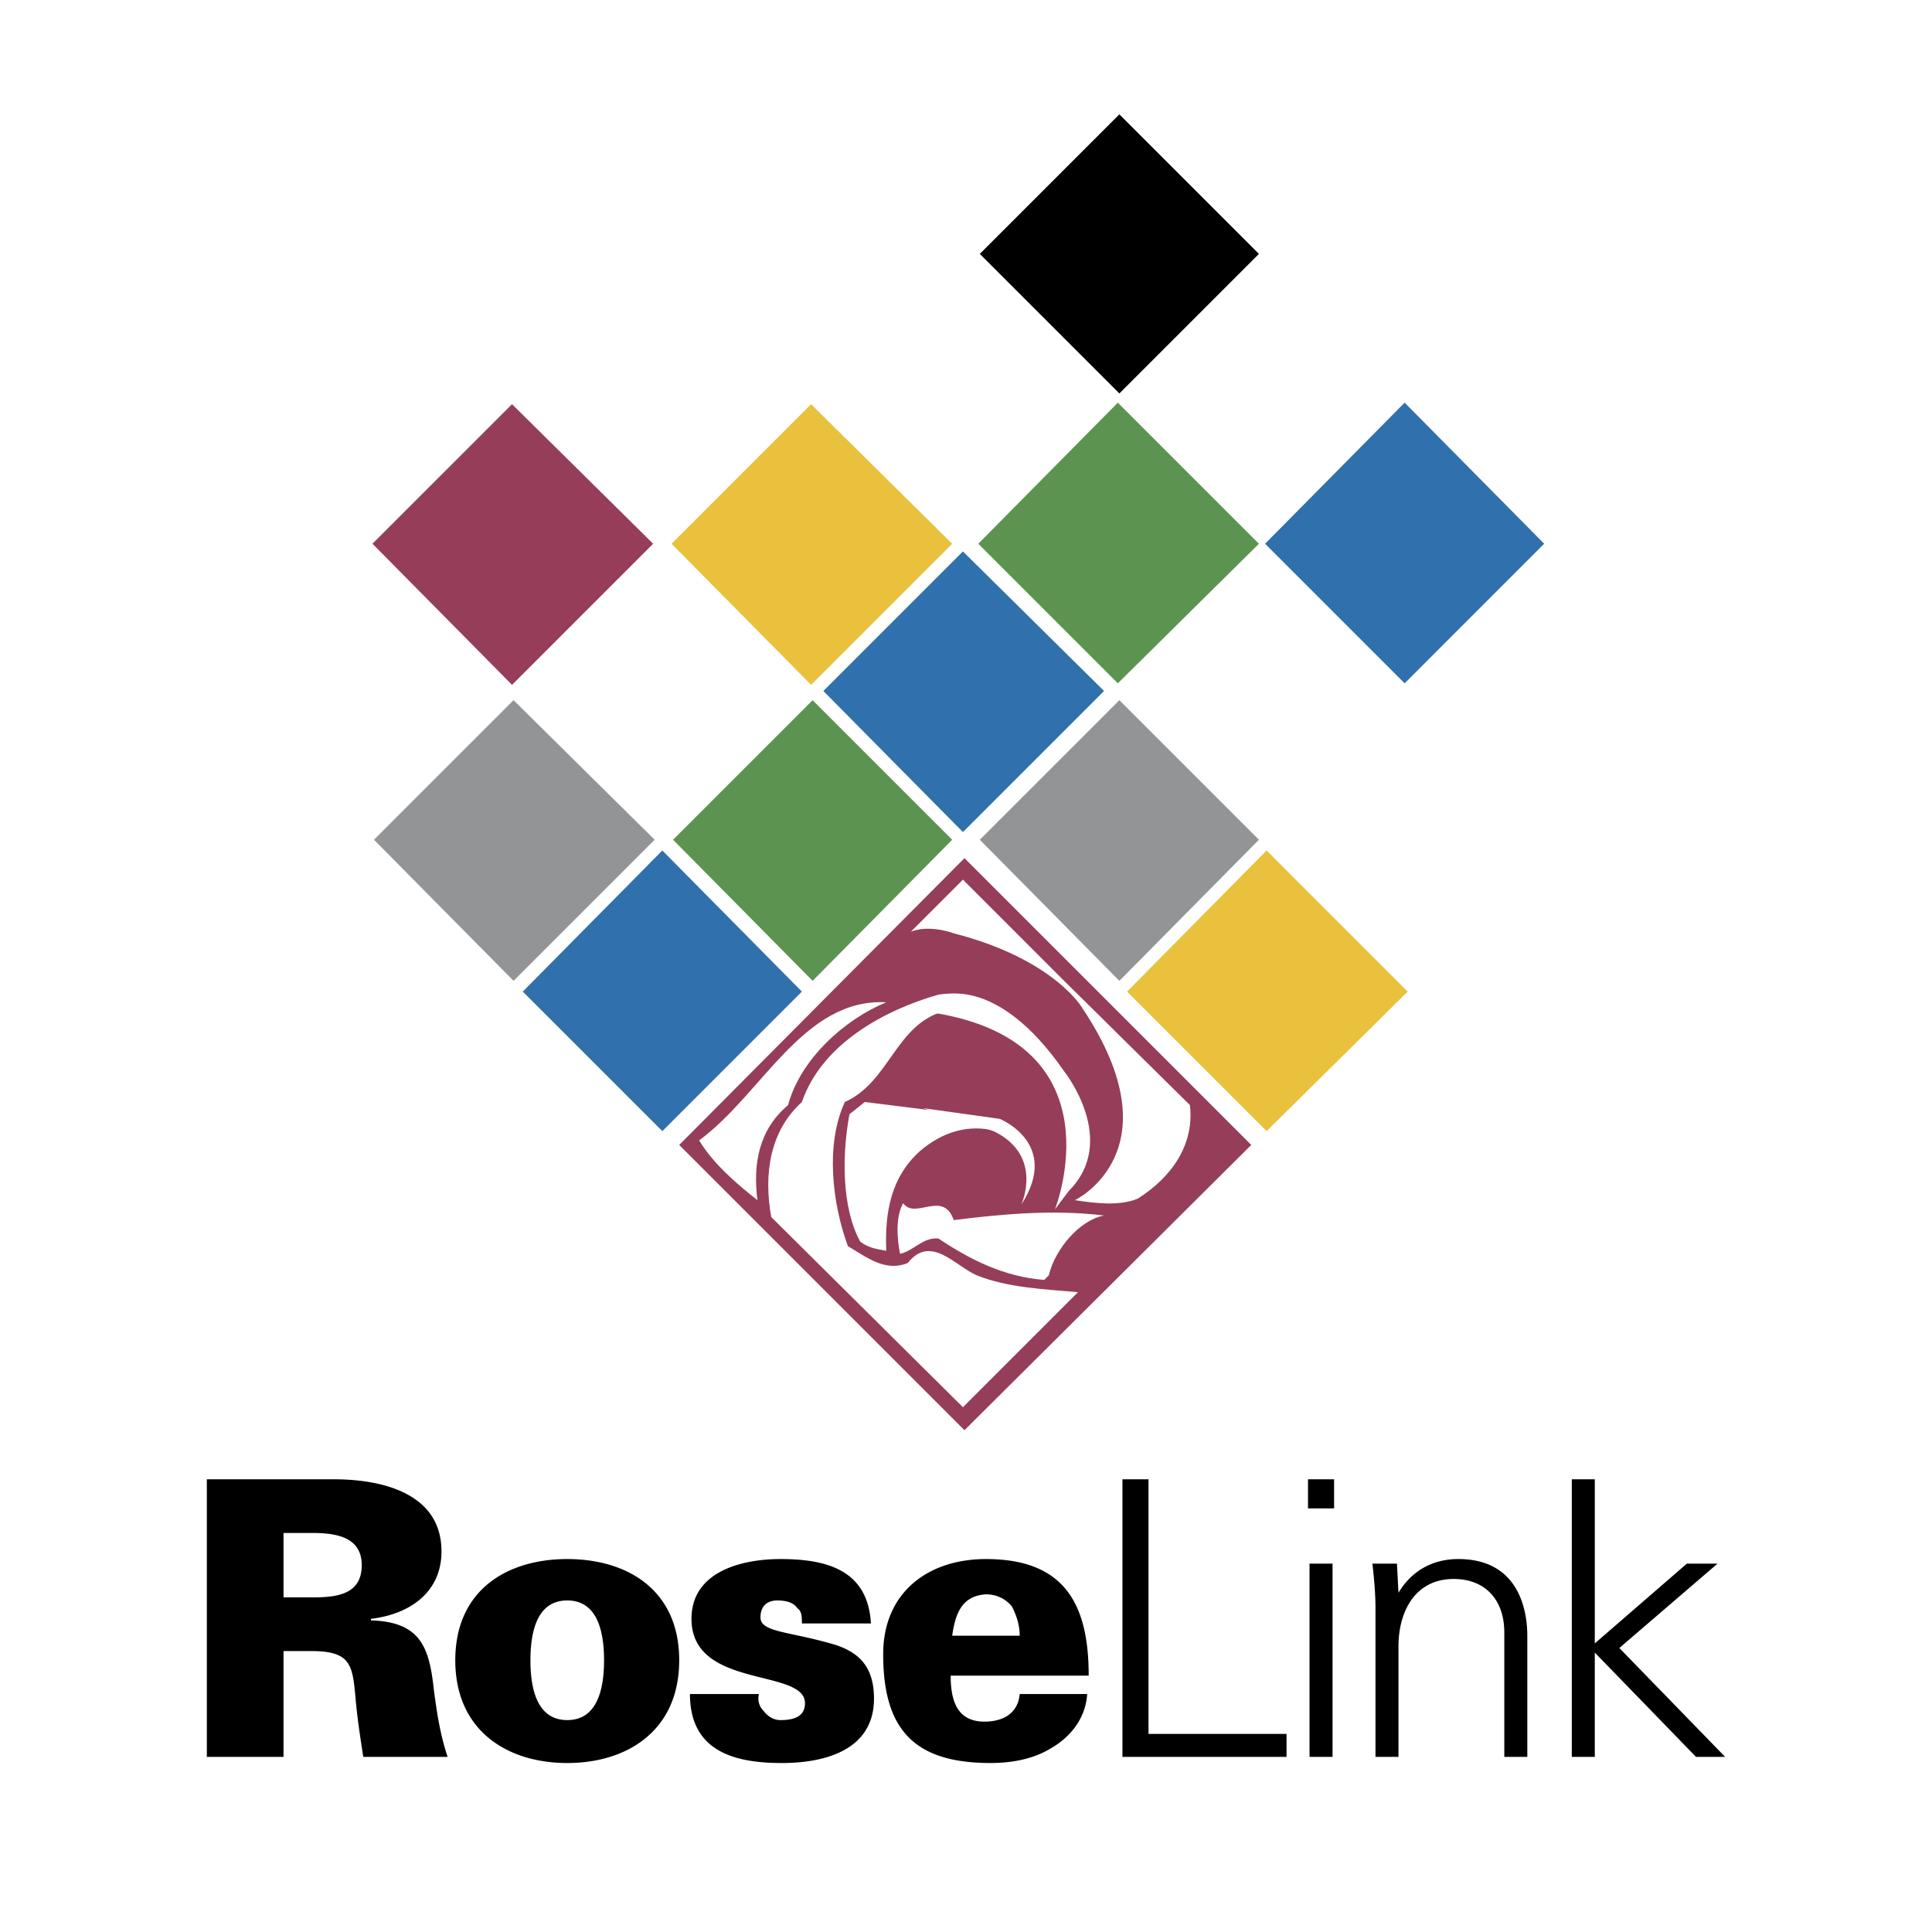 <?xml version="1.0" encoding="UTF-8"?> <svg xmlns="http://www.w3.org/2000/svg" width="2500" height="2500" viewBox="0 0 192.756 192.756"><g fill-rule="evenodd" clip-rule="evenodd"><path fill="#fff" d="M0 0h192.756v192.756H0V0z"></path><path fill="#963d59" d="M96.225 142.693l-28.461-28.461 28.461-28.613 28.613 28.613-28.613 28.461z"></path><path d="M102.805 103.826v.154c-2.449-2.143-5.049-4.438-8.722-3.061-4.744 1.377-5.355 7.039-9.792 9.027-1.99 4.285-1.224 10.252.306 14.385 1.836 1.07 3.672 2.6 5.967 1.682 2.295-2.906 4.744.307 6.886 1.225 3.061 1.225 6.58 1.377 10.1 1.684l-11.477 11.477-19.127-18.975c-.765-4.285-.153-8.568 3.061-11.477 1.989-5.814 8.263-9.18 13.618-10.711 3.977-.611 7.191 1.532 9.18 4.59z" fill="#fff"></path><path d="M88.421 100.002c-4.131 1.684-8.569 5.662-9.792 10.252-2.907 2.449-3.52 5.814-3.061 9.486-2.142-1.682-4.438-3.672-5.814-5.967 6.273-4.589 10.405-14.23 18.667-13.771zM98.52 111.479c1.836.305 3.52 1.836 3.979 3.824v1.072c-.459-1.377-1.682-2.756-3.061-3.52-2.907-.766-5.508.152-7.65 1.988-2.907 2.602-3.52 6.121-3.367 9.947-.918-.154-1.835-.307-2.601-.918-1.836-3.367-1.836-8.57-1.071-12.701l1.529-1.225 12.242 1.533z" fill="#fff"></path><path d="M95.154 121.73c4.897-.613 9.946-1.072 14.997-.459-2.449.459-4.898 3.365-5.51 5.967l-.459.459c-3.979-.307-7.344-1.988-10.558-4.131-1.53-.152-2.448 1.225-3.825 1.529-.306-1.529-.459-3.672.306-5.049 1.224 1.684 3.978-1.376 5.049 1.684zM92.093 110.561l7.651 1.07s6.121 2.449 2.143 8.568c0 0 2.295-4.896-2.754-7.344l-7.04-2.294z" fill="#fff"></path><path d="M93.624 99.391s5.662-2.449 12.548 7.496c0 0 5.508 6.887.457 11.936l-1.377 1.836s6.58-16.525-11.934-19.586l.306-1.682z" fill="#fff"></path><path d="M96.072 87.761l-5.202 5.203c1.836-.765 4.284.152 4.284.152 10.098 2.602 12.854 7.498 12.854 7.498 9.486 14.23-.766 19.127-.766 19.127 1.988.307 4.438.613 6.273-.152 3.367-2.143 5.662-5.355 5.203-9.334L106.171 97.86 96.072 87.761z" fill="#fff"></path><path fill="#3070ac" d="M66.081 112.855L52.157 98.932l13.924-14.079 13.924 14.079-13.924 13.923z"></path><path fill="#929496" d="M51.239 97.859L37.314 83.782l13.925-13.924 14.077 13.924-14.077 14.077z"></path><path fill="#3070ac" d="M96.072 83.017L82.147 68.94l13.925-13.924L110.15 68.94 96.072 83.017z"></path><path fill="#929496" d="M111.68 97.859L97.756 83.782l13.924-13.924 13.924 13.924-13.924 14.077z"></path><path fill="#eac13d" d="M126.369 112.855l-13.924-13.923 13.924-14.079 14.076 14.079-14.076 13.923z"></path><path fill="#5d9350" d="M111.527 68.175L97.602 54.25l13.925-14.077 14.077 14.077-14.077 13.925z"></path><path fill="#eac13d" d="M80.923 68.328L67 54.25l13.923-13.923L95.001 54.25 80.923 68.328z"></path><path fill="#963d59" d="M51.085 68.328L37.161 54.25l13.924-13.923L65.163 54.25 51.085 68.328z"></path><path d="M111.68 39.255L97.756 25.331l13.924-13.924 13.924 13.924-13.924 13.924z"></path><path fill="#3070ac" d="M140.141 68.175L126.217 54.25l13.924-14.077 13.923 14.077-13.923 13.925z"></path><path fill="#5d9350" d="M81.076 97.859L67.152 83.782l13.924-13.924 13.925 13.924-13.925 14.077z"></path><path d="M28.287 175.285h-7.651V147.59h12.7c4.744 0 10.711 1.377 10.711 7.191 0 4.131-3.214 6.273-7.039 6.732v.152c4.896.154 5.814 2.602 6.273 6.887.307 2.295.613 4.438 1.378 6.732h-8.416c-.306-1.99-.612-3.979-.765-5.814-.306-3.367-.459-4.744-4.437-4.744h-2.754v10.559zm2.907-15.914c2.448 0 4.896-.305 4.896-3.213 0-2.754-2.448-3.213-4.896-3.213h-2.907v6.426h2.907zM67.764 165.645c0 7.039-5.203 10.252-11.17 10.252-5.968 0-11.17-3.213-11.17-10.252 0-7.037 5.202-10.098 11.17-10.098s11.17 3.06 11.17 10.098zm-11.17 5.968c3.06 0 3.672-3.213 3.672-5.969 0-2.754-.612-5.967-3.672-5.967-3.061 0-3.672 3.213-3.672 5.967 0 2.756.612 5.969 3.672 5.969zM80.005 161.973c0-.611 0-1.225-.459-1.529-.306-.459-.918-.766-1.989-.766s-1.683.611-1.683 1.684c0 1.529 2.907 1.377 7.498 2.754 2.295.764 3.826 2.143 3.826 5.355 0 5.049-4.744 6.426-9.181 6.426-4.59 0-9.181-1.07-9.181-6.885h6.886a1.73 1.73 0 0 0 .459 1.684c.459.611 1.071.918 1.683.918 1.53 0 2.448-.459 2.448-1.684 0-3.52-11.323-1.377-11.323-8.416 0-4.744 5.049-5.967 8.875-5.967 4.591 0 8.723 1.07 9.028 6.426h-6.887zM94.848 167.176c0 2.447.612 4.59 3.367 4.59 1.988 0 3.365-.918 3.52-2.754h6.732c-.154 2.447-1.684 4.283-3.52 5.355-1.684 1.07-3.826 1.529-6.121 1.529-7.651 0-10.711-3.365-10.711-10.863 0-6.121 4.438-9.486 10.252-9.486 7.805 0 10.252 4.438 10.252 11.629H94.848zm6.886-3.979c0-1.072-.307-1.99-.766-2.908-.613-.764-1.531-1.223-2.602-1.223-2.448.152-3.061 1.988-3.366 4.131h6.734zM111.986 175.285V147.59h2.6v25.4h13.771v2.295h-16.371zM130.652 156.006h2.297v19.279h-2.297v-19.279zm-.152-8.416h2.602v2.906H130.5v-2.906zM139.527 175.285h-2.295v-14.842c0-1.531-.152-3.061-.305-4.438h2.447l.152 2.906c1.379-2.295 3.52-3.365 5.969-3.365 6.273 0 6.885 5.508 6.885 7.65v12.088h-2.295v-12.395c0-3.365-1.988-5.355-5.049-5.355-3.826 0-5.51 3.213-5.51 6.732v11.019h.001zM159.113 163.963l9.182-7.957h3.06l-9.793 8.416 10.557 10.863h-2.906l-10.1-10.406v10.406h-2.295V147.59h2.295v16.373z"></path></g></svg> 
